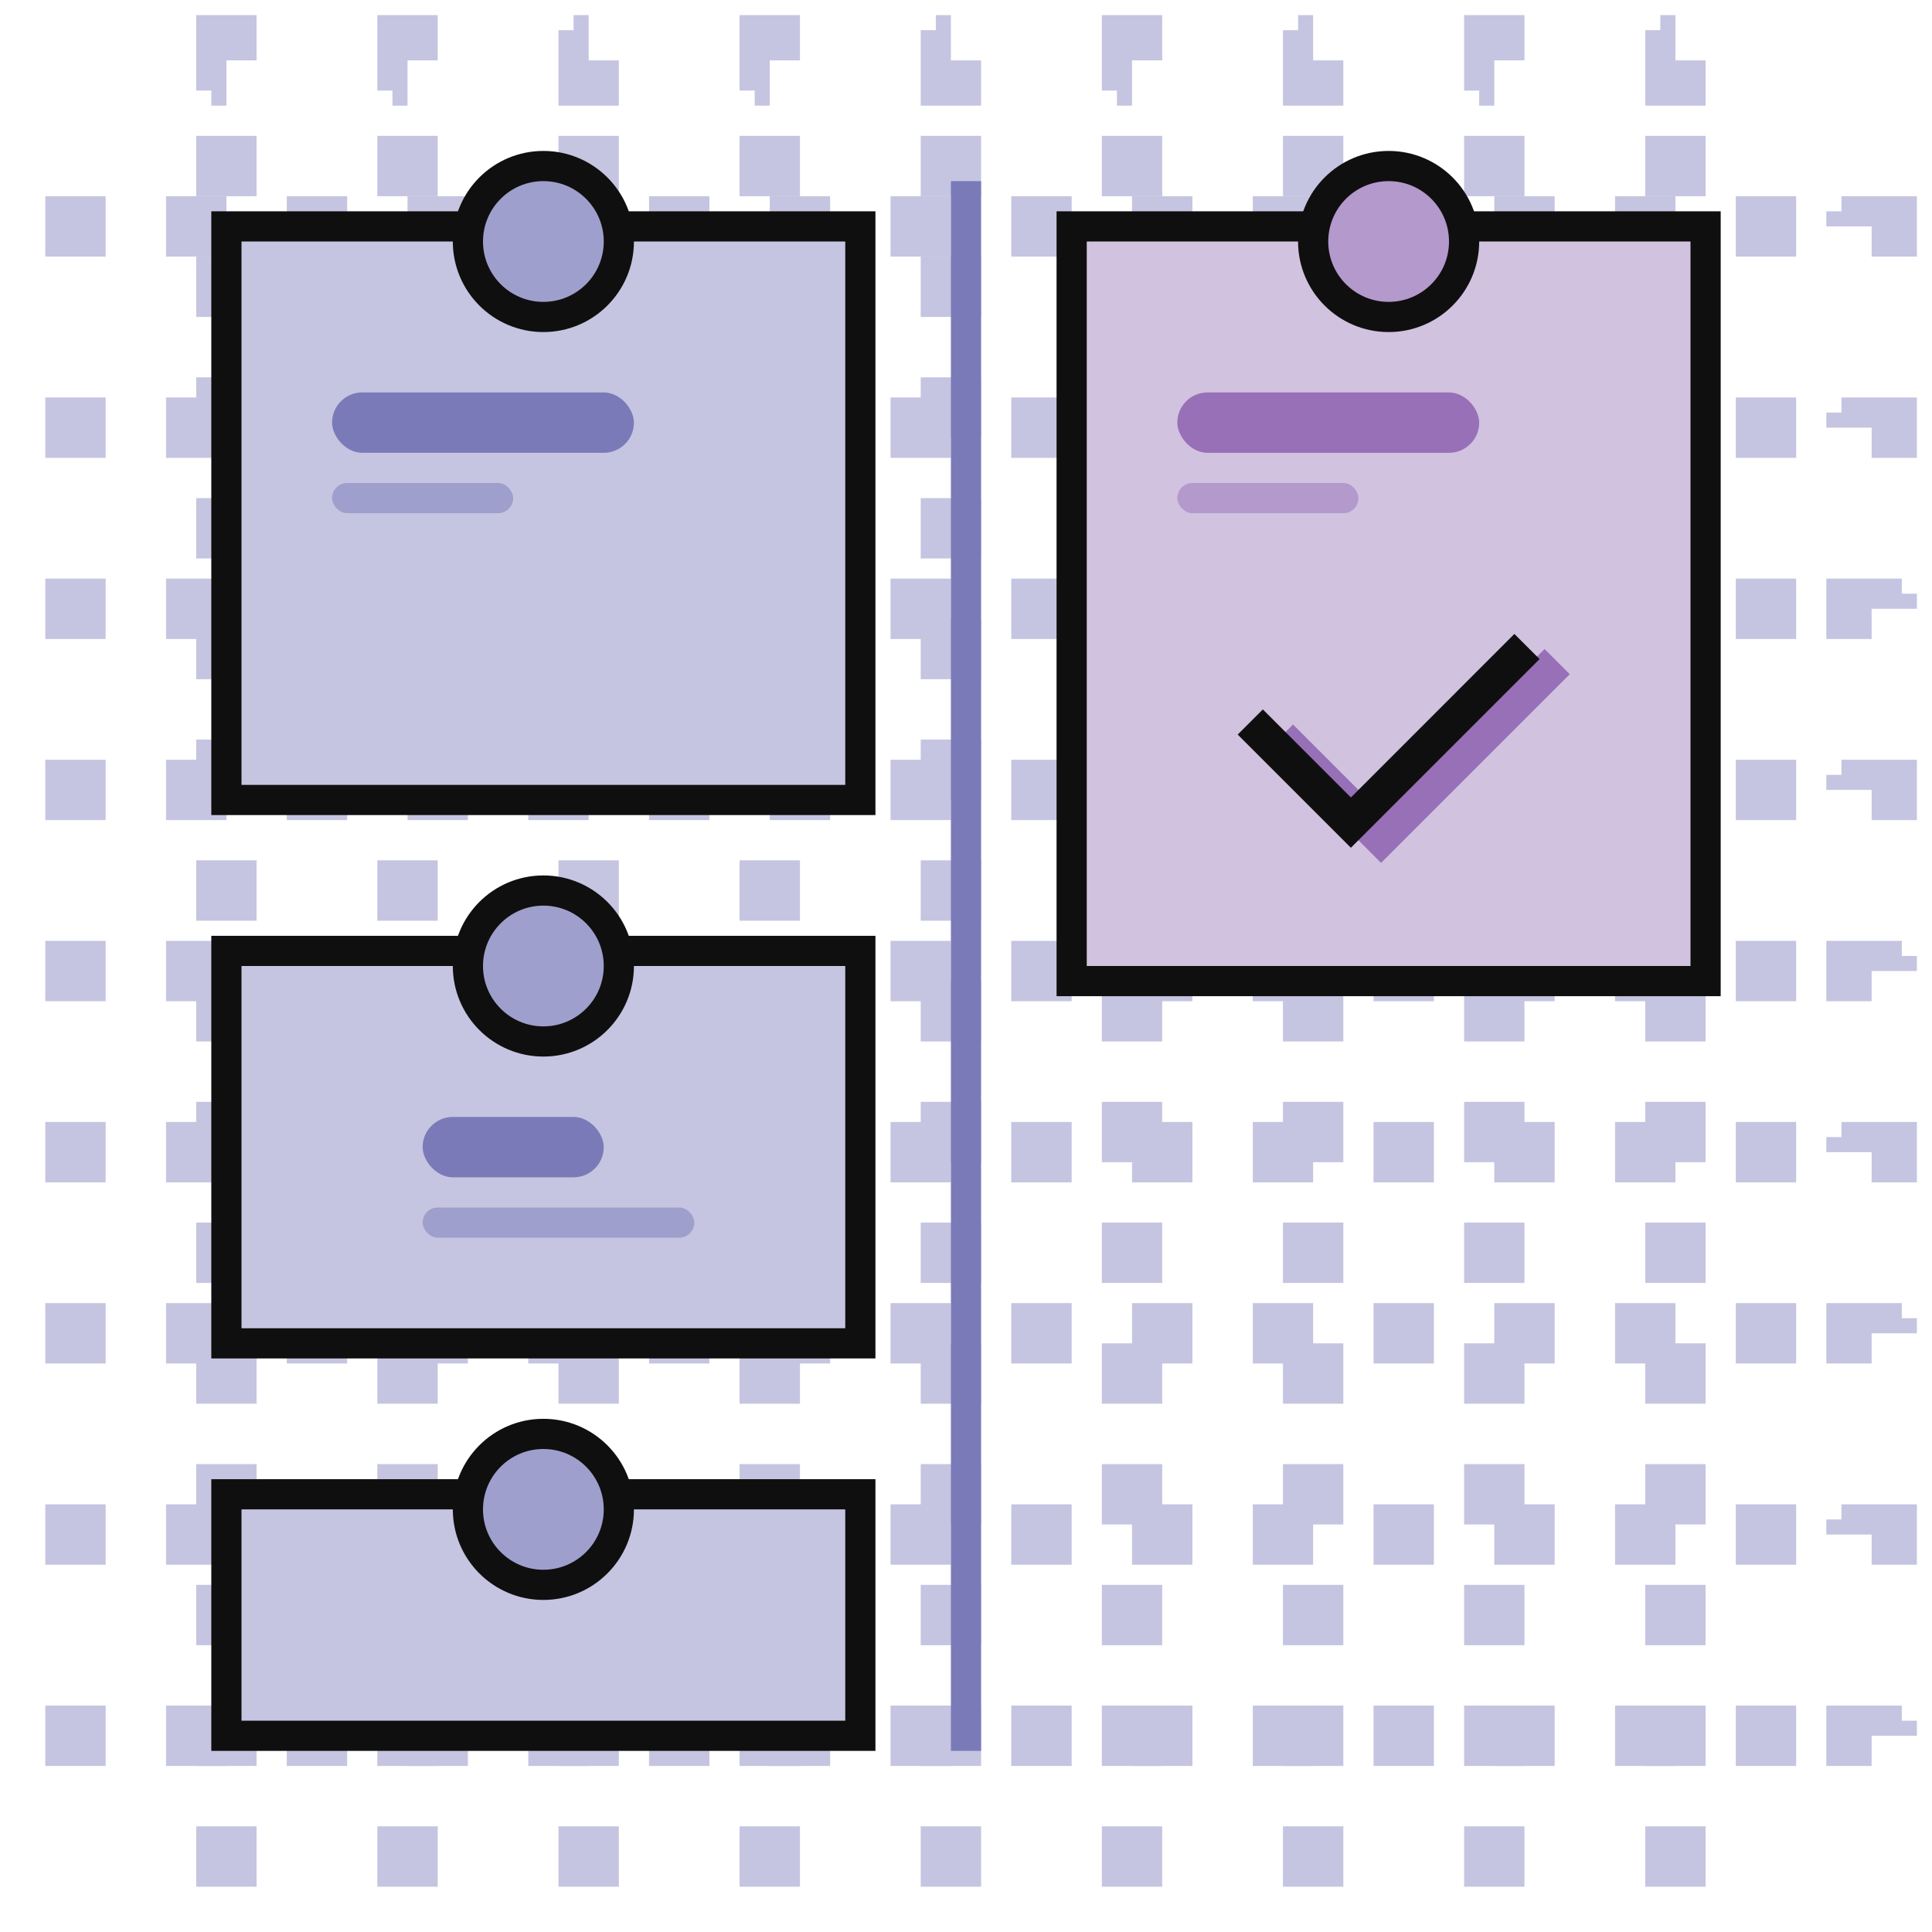 <svg xmlns="http://www.w3.org/2000/svg" width="64" height="64" viewBox="0 0 64 64" fill="none"><path d="M7 1V3H7.5H8V1H7.5H7ZM7.5 5H8V7H7.5H7V5H7.5ZM7.5 9H8V11H7.5H7V9H7.5ZM7.5 13H8V15H7.5H7V13H7.5ZM7.5 17H8V19H7.5H7V17H7.5ZM7.5 21H8V23H7.5H7V21H7.5ZM7.5 25H8V27H7.5H7V25H7.5ZM7.5 29H8V31H7.5H7V29H7.5ZM7.5 33H8V35H7.5H7V33H7.5ZM7.5 37H8V39H7.5H7V37H7.5ZM7.5 41H8V43H7.5H7V41H7.5ZM7.5 45H8V47H7.5H7V45H7.5ZM7.5 49H8V51H7.5H7V49H7.5ZM7.5 53H8V55H7.5H7V53H7.5ZM7.5 57H8V59H7.5H7V57H7.5ZM7.5 61H8V63H7.5H7V61H7.5ZM13 1V3H13.5H14V1H13.5H13ZM13.5 5H14V7H13.5H13V5H13.5ZM13.5 9H14V11H13.5H13V9H13.5ZM13.5 13H14V15H13.5H13V13H13.5ZM13.5 17H14V19H13.5H13V17H13.5ZM13.5 21H14V23H13.5H13V21H13.5ZM13.5 25H14V27H13.5H13V25H13.5ZM13.5 29H14V31H13.5H13V29H13.5ZM13.5 33H14V35H13.5H13V33H13.5ZM13.5 37H14V39H13.5H13V37H13.5ZM13.5 41H14V43H13.5H13V41H13.5ZM13.5 45H14V47H13.5H13V45H13.5ZM13.5 49H14V51H13.5H13V49H13.5ZM13.5 53H14V55H13.5H13V53H13.5ZM13.5 57H14V59H13.5H13V57H13.5ZM13.5 61H14V63H13.5H13V61H13.5ZM19 3V1H19.5H20V3H19.5H19ZM19.5 5H20V7H19.5H19V5H19.5ZM19.5 9H20V11H19.5H19V9H19.5ZM19.5 13H20V15H19.5H19V13H19.5ZM19.5 17H20V19H19.5H19V17H19.5ZM19.5 21H20V23H19.5H19V21H19.5ZM19.5 25H20V27H19.5H19V25H19.5ZM19.5 29H20V31H19.5H19V29H19.5ZM19.5 33H20V35H19.5H19V33H19.5ZM19.5 37H20V39H19.5H19V37H19.5ZM19.5 41H20V43H19.5H19V41H19.5ZM19.5 45H20V47H19.5H19V45H19.5ZM19.5 49H20V51H19.5H19V49H19.5ZM19.5 53H20V55H19.5H19V53H19.5ZM19.5 57H20V59H19.5H19V57H19.5ZM19.5 61H20V63H19.5H19V61H19.5ZM25 1V3H25.5H26V1H25.5H25ZM25.5 5H26V7H25.5H25V5H25.5ZM25.5 9H26V11H25.5H25V9H25.5ZM25.5 13H26V15H25.5H25V13H25.5ZM25.5 17H26V19H25.5H25V17H25.5ZM25.5 21H26V23H25.5H25V21H25.5ZM25.5 25H26V27H25.5H25V25H25.5ZM25.5 29H26V31H25.5H25V29H25.5ZM25.5 33H26V35H25.5H25V33H25.5ZM25.5 37H26V39H25.5H25V37H25.5ZM25.5 41H26V43H25.5H25V41H25.5ZM25.5 45H26V47H25.5H25V45H25.5ZM25.5 49H26V51H25.5H25V49H25.5ZM25.5 53H26V55H25.5H25V53H25.5ZM25.5 57H26V59H25.5H25V57H25.5ZM25.5 61H26V63H25.5H25V61H25.5ZM31 3V1H31.5H32V3H31.5H31ZM31.5 5H32V7H31.5H31V5H31.5ZM31.5 9H32V11H31.5H31V9H31.5ZM31.5 13H32V15H31.5H31V13H31.5ZM31.5 17H32V19H31.5H31V17H31.5ZM31.5 21H32V23H31.5H31V21H31.5ZM31.5 25H32V27H31.5H31V25H31.5ZM31.5 29H32V31H31.5H31V29H31.5ZM31.5 33H32V35H31.5H31V33H31.5ZM31.5 37H32V39H31.5H31V37H31.5ZM31.5 41H32V43H31.5H31V41H31.5ZM31.5 45H32V47H31.5H31V45H31.5ZM31.5 49H32V51H31.5H31V49H31.5ZM31.5 53H32V55H31.5H31V53H31.5ZM31.5 57H32V59H31.5H31V57H31.5ZM31.5 61H32V63H31.5H31V61H31.5ZM37 1V3H37.5H38V1H37.5H37ZM37.5 5H38V7H37.5H37V5H37.5ZM37.5 9H38V11H37.5H37V9H37.5ZM37.5 13H38V15H37.5H37V13H37.5ZM37.5 17H38V19H37.5H37V17H37.5ZM37.5 21H38V23H37.5H37V21H37.5ZM37.5 25H38V27H37.5H37V25H37.5ZM37.5 29H38V31H37.5H37V29H37.5ZM37.5 33H38V35H37.5H37V33H37.5ZM37.5 37H38V39H37.5H37V37H37.5ZM37.5 41H38V43H37.5H37V41H37.5ZM37.5 45H38V47H37.5H37V45H37.5ZM37.5 49H38V51H37.5H37V49H37.5ZM37.5 53H38V55H37.5H37V53H37.5ZM37.5 57H38V59H37.5H37V57H37.5ZM37.5 61H38V63H37.5H37V61H37.5ZM43 3V1H43.5H44V3H43.5H43ZM43.5 5H44V7H43.5H43V5H43.5ZM43.5 9H44V11H43.5H43V9H43.5ZM43.5 13H44V15H43.5H43V13H43.5ZM43.5 17H44V19H43.5H43V17H43.5ZM43.5 21H44V23H43.5H43V21H43.5ZM43.5 25H44V27H43.5H43V25H43.5ZM43.5 29H44V31H43.5H43V29H43.5ZM43.5 33H44V35H43.5H43V33H43.5ZM43.5 37H44V39H43.5H43V37H43.5ZM43.5 41H44V43H43.5H43V41H43.5ZM43.5 45H44V47H43.5H43V45H43.5ZM43.5 49H44V51H43.5H43V49H43.5ZM43.5 53H44V55H43.5H43V53H43.5ZM43.5 57H44V59H43.5H43V57H43.5ZM43.5 61H44V63H43.5H43V61H43.5ZM49 1V3H49.5H50V1H49.5H49ZM49.5 5H50V7H49.5H49V5H49.5ZM49.5 9H50V11H49.5H49V9H49.5ZM49.5 13H50V15H49.5H49V13H49.5ZM49.5 17H50V19H49.5H49V17H49.5ZM49.5 21H50V23H49.5H49V21H49.5ZM49.5 25H50V27H49.5H49V25H49.5ZM49.5 29H50V31H49.5H49V29H49.5ZM49.5 33H50V35H49.5H49V33H49.5ZM49.5 37H50V39H49.5H49V37H49.5ZM49.5 41H50V43H49.5H49V41H49.5ZM49.5 45H50V47H49.5H49V45H49.5ZM49.5 49H50V51H49.5H49V49H49.5ZM49.5 53H50V55H49.5H49V53H49.5ZM49.5 57H50V59H49.5H49V57H49.5ZM49.5 61H50V63H49.5H49V61H49.5ZM55 3V1H55.5H56V3H55.5H55ZM55.5 5H56V7H55.5H55V5H55.5ZM55.5 9H56V11H55.5H55V9H55.5ZM55.5 13H56V15H55.5H55V13H55.5ZM55.5 17H56V19H55.5H55V17H55.5ZM55.5 21H56V23H55.5H55V21H55.5ZM55.5 25H56V27H55.5H55V25H55.5ZM55.5 29H56V31H55.5H55V29H55.5ZM55.5 33H56V35H55.5H55V33H55.5ZM55.5 37H56V39H55.5H55V37H55.5ZM55.5 41H56V43H55.5H55V41H55.5ZM55.5 45H56V47H55.5H55V45H55.5ZM55.5 49H56V51H55.5H55V49H55.5ZM55.5 53H56V55H55.5H55V53H55.5ZM55.5 57H56V59H55.5H55V57H55.5ZM55.5 61H56V63H55.5H55V61H55.5Z" stroke="#C5C5E1" stroke-dasharray="2 2"></path><path d="M63 7H61V7.5V8H63V7.5V7ZM59 7.5V8H57V7.5V7H59V7.5ZM55 7.5V8H53V7.5V7H55V7.5ZM51 7.5V8H49V7.5V7H51V7.5ZM47 7.5V8H45V7.5V7H47V7.5ZM43 7.5V8H41V7.5V7H43V7.5ZM39 7.5V8H37V7.5V7H39V7.5ZM35 7.5V8H33V7.5V7H35V7.5ZM31 7.5V8H29V7.5V7H31V7.5ZM27 7.5V8H25V7.5V7H27V7.5ZM23 7.5V8H21V7.5V7H23V7.5ZM19 7.5V8H17V7.5V7H19V7.5ZM15 7.5V8H13V7.5V7H15V7.5ZM11 7.5V8H9V7.5V7H11V7.5ZM7 7.5V8H5V7.5V7H7V7.5ZM3 7.5V8H1V7.5V7H3V7.5ZM63 13.667H61V14.167V14.667H63V14.167V13.667ZM59 14.167V14.667H57V14.167V13.667H59V14.167ZM55 14.167V14.667H53V14.167V13.667H55V14.167ZM51 14.167V14.667H49V14.167V13.667H51V14.167ZM47 14.167V14.667H45V14.167V13.667H47V14.167ZM43 14.167V14.667H41V14.167V13.667H43V14.167ZM39 14.167V14.667H37V14.167V13.667H39V14.167ZM35 14.167V14.667H33V14.167V13.667H35V14.167ZM31 14.167V14.667H29V14.167V13.667H31V14.167ZM27 14.167V14.667H25V14.167V13.667H27V14.167ZM23 14.167V14.667H21V14.167V13.667H23V14.167ZM19 14.167V14.667H17V14.167V13.667H19V14.167ZM15 14.167V14.667H13V14.167V13.667H15V14.167ZM11 14.167V14.667H9V14.167V13.667H11V14.167ZM7 14.167V14.667H5V14.167V13.667H7V14.167ZM3 14.167V14.667H1V14.167V13.667H3V14.167ZM61 19.667H63V20.167V20.667H61V20.167V19.667ZM59 20.167V20.667H57V20.167V19.667H59V20.167ZM55 20.167V20.667H53V20.167V19.667H55V20.167ZM51 20.167V20.667H49V20.167V19.667H51V20.167ZM47 20.167V20.667H45V20.167V19.667H47V20.167ZM43 20.167V20.667H41V20.167V19.667H43V20.167ZM39 20.167V20.667H37V20.167V19.667H39V20.167ZM35 20.167V20.667H33V20.167V19.667H35V20.167ZM31 20.167V20.667H29V20.167V19.667H31V20.167ZM27 20.167V20.667H25V20.167V19.667H27V20.167ZM23 20.167V20.667H21V20.167V19.667H23V20.167ZM19 20.167V20.667H17V20.167V19.667H19V20.167ZM15 20.167V20.667H13V20.167V19.667H15V20.167ZM11 20.167V20.667H9V20.167V19.667H11V20.167ZM7 20.167V20.667H5V20.167V19.667H7V20.167ZM3 20.167V20.667H1V20.167V19.667H3V20.167ZM63 25.667H61V26.167V26.667H63V26.167V25.667ZM59 26.167V26.667H57V26.167V25.667H59V26.167ZM55 26.167V26.667H53V26.167V25.667H55V26.167ZM51 26.167V26.667H49V26.167V25.667H51V26.167ZM47 26.167V26.667H45V26.167V25.667H47V26.167ZM43 26.167V26.667H41V26.167V25.667H43V26.167ZM39 26.167V26.667H37V26.167V25.667H39V26.167ZM35 26.167V26.667H33V26.167V25.667H35V26.167ZM31 26.167V26.667H29V26.167V25.667H31V26.167ZM27 26.167V26.667H25V26.167V25.667H27V26.167ZM23 26.167V26.667H21V26.167V25.667H23V26.167ZM19 26.167V26.667H17V26.167V25.667H19V26.167ZM15 26.167V26.667H13V26.167V25.667H15V26.167ZM11 26.167V26.667H9V26.167V25.667H11V26.167ZM7 26.167V26.667H5V26.167V25.667H7V26.167ZM3 26.167V26.667H1V26.167V25.667H3V26.167ZM61 31.667H63V32.167V32.667H61V32.167V31.667ZM59 32.167V32.667H57V32.167V31.667H59V32.167ZM55 32.167V32.667H53V32.167V31.667H55V32.167ZM51 32.167V32.667H49V32.167V31.667H51V32.167ZM47 32.167V32.667H45V32.167V31.667H47V32.167ZM43 32.167V32.667H41V32.167V31.667H43V32.167ZM39 32.167V32.667H37V32.167V31.667H39V32.167ZM35 32.167V32.667H33V32.167V31.667H35V32.167ZM31 32.167V32.667H29V32.167V31.667H31V32.167ZM27 32.167V32.667H25V32.167V31.667H27V32.167ZM23 32.167V32.667H21V32.167V31.667H23V32.167ZM19 32.167V32.667H17V32.167V31.667H19V32.167ZM15 32.167V32.667H13V32.167V31.667H15V32.167ZM11 32.167V32.667H9V32.167V31.667H11V32.167ZM7 32.167V32.667H5V32.167V31.667H7V32.167ZM3 32.167V32.667H1V32.167V31.667H3V32.167ZM63 37.667H61V38.167V38.667H63V38.167V37.667ZM59 38.167V38.667H57V38.167V37.667H59V38.167ZM55 38.167V38.667H53V38.167V37.667H55V38.167ZM51 38.167V38.667H49V38.167V37.667H51V38.167ZM47 38.167V38.667H45V38.167V37.667H47V38.167ZM43 38.167V38.667H41V38.167V37.667H43V38.167ZM39 38.167V38.667H37V38.167V37.667H39V38.167ZM35 38.167V38.667H33V38.167V37.667H35V38.167ZM31 38.167V38.667H29V38.167V37.667H31V38.167ZM27 38.167V38.667H25V38.167V37.667H27V38.167ZM23 38.167V38.667H21V38.167V37.667H23V38.167ZM19 38.167V38.667H17V38.167V37.667H19V38.167ZM15 38.167V38.667H13V38.167V37.667H15V38.167ZM11 38.167V38.667H9V38.167V37.667H11V38.167ZM7 38.167V38.667H5V38.167V37.667H7V38.167ZM3 38.167V38.667H1V38.167V37.667H3V38.167ZM61 43.667H63V44.167V44.667H61V44.167V43.667ZM59 44.167V44.667H57V44.167V43.667H59V44.167ZM55 44.167V44.667H53V44.167V43.667H55V44.167ZM51 44.167V44.667H49V44.167V43.667H51V44.167ZM47 44.167V44.667H45V44.167V43.667H47V44.167ZM43 44.167V44.667H41V44.167V43.667H43V44.167ZM39 44.167V44.667H37V44.167V43.667H39V44.167ZM35 44.167V44.667H33V44.167V43.667H35V44.167ZM31 44.167V44.667H29V44.167V43.667H31V44.167ZM27 44.167V44.667H25V44.167V43.667H27V44.167ZM23 44.167V44.667H21V44.167V43.667H23V44.167ZM19 44.167V44.667H17V44.167V43.667H19V44.167ZM15 44.167V44.667H13V44.167V43.667H15V44.167ZM11 44.167V44.667H9V44.167V43.667H11V44.167ZM7 44.167V44.667H5V44.167V43.667H7V44.167ZM3 44.167V44.667H1V44.167V43.667H3V44.167ZM63 50.333H61V50.833V51.333H63V50.833V50.333ZM59 50.833V51.333H57V50.833V50.333H59V50.833ZM55 50.833V51.333H53V50.833V50.333H55V50.833ZM51 50.833V51.333H49V50.833V50.333H51V50.833ZM47 50.833V51.333H45V50.833V50.333H47V50.833ZM43 50.833V51.333H41V50.833V50.333H43V50.833ZM39 50.833V51.333H37V50.833V50.333H39V50.833ZM35 50.833V51.333H33V50.833V50.333H35V50.833ZM31 50.833V51.333H29V50.833V50.333H31V50.833ZM27 50.833V51.333H25V50.833V50.333H27V50.833ZM23 50.833V51.333H21V50.833V50.333H23V50.833ZM19 50.833V51.333H17V50.833V50.333H19V50.833ZM15 50.833V51.333H13V50.833V50.333H15V50.833ZM11 50.833V51.333H9V50.833V50.333H11V50.833ZM7 50.833V51.333H5V50.833V50.333H7V50.833ZM3 50.833V51.333H1V50.833V50.333H3V50.833ZM61 57H63V57.5V58H61V57.5V57ZM59 57.5V58H57V57.5V57H59V57.5ZM55 57.5V58H53V57.5V57H55V57.5ZM51 57.5V58H49V57.5V57H51V57.5ZM47 57.5V58H45V57.5V57H47V57.5ZM43 57.5V58H41V57.5V57H43V57.5ZM39 57.5V58H37V57.5V57H39V57.5ZM35 57.5V58H33V57.5V57H35V57.5ZM31 57.5V58H29V57.5V57H31V57.5ZM27 57.5V58H25V57.5V57H27V57.5ZM23 57.5V58H21V57.5V57H23V57.5ZM19 57.5V58H17V57.5V57H19V57.5ZM15 57.5V58H13V57.5V57H15V57.5ZM11 57.5V58H9V57.5V57H11V57.5ZM7 57.5V58H5V57.5V57H7V57.5ZM3 57.5V58H1V57.5V57H3V57.5Z" stroke="#C5C5E1" stroke-dasharray="2 2"></path><rect x="31.5" y="6" width="1" height="52" fill="#7B7AB9"></rect><rect x="7.5" y="7.5" width="21" height="19" fill="#C5C5E1" stroke="#100F0F"></rect><rect x="35.5" y="7.5" width="21" height="25" fill="#D1C2E0" stroke="#100F0F"></rect><rect x="39" y="13" width="10" height="2" rx="1" fill="#9770B7"></rect><rect x="39" y="16" width="6" height="1" rx="0.5" fill="#B499CC"></rect><path d="M45.75 26.917L51.166 21.5L52 22.333L45.75 28.583L42 24.833L42.833 24L45.75 26.917Z" fill="#9770B7"></path><path d="M44.75 26.417L50.166 21L51 21.833L44.75 28.083L41 24.333L41.833 23.5L44.75 26.417Z" fill="#100F0F"></path><rect x="7.5" y="31.5" width="21" height="13" fill="#C5C5E1" stroke="#100F0F"></rect><rect x="14" y="37" width="6" height="2" rx="1" fill="#7B7AB9"></rect><rect x="14" y="40" width="9" height="1" rx="0.5" fill="#9F9FCD"></rect><rect x="7.5" y="49.5" width="21" height="8" fill="#C5C5E1" stroke="#100F0F"></rect><circle cx="18" cy="8" r="2.5" fill="#9F9FCD" stroke="#100F0F"></circle><circle cx="46" cy="8" r="2.5" fill="#B499CC" stroke="#100F0F"></circle><circle cx="18" cy="32" r="2.5" fill="#9F9FCD" stroke="#100F0F"></circle><circle cx="18" cy="50" r="2.5" fill="#9F9FCD" stroke="#100F0F"></circle><rect x="11" y="13" width="10" height="2" rx="1" fill="#7B7AB9"></rect><rect x="11" y="16" width="6" height="1" rx="0.5" fill="#9F9FCD"></rect></svg>